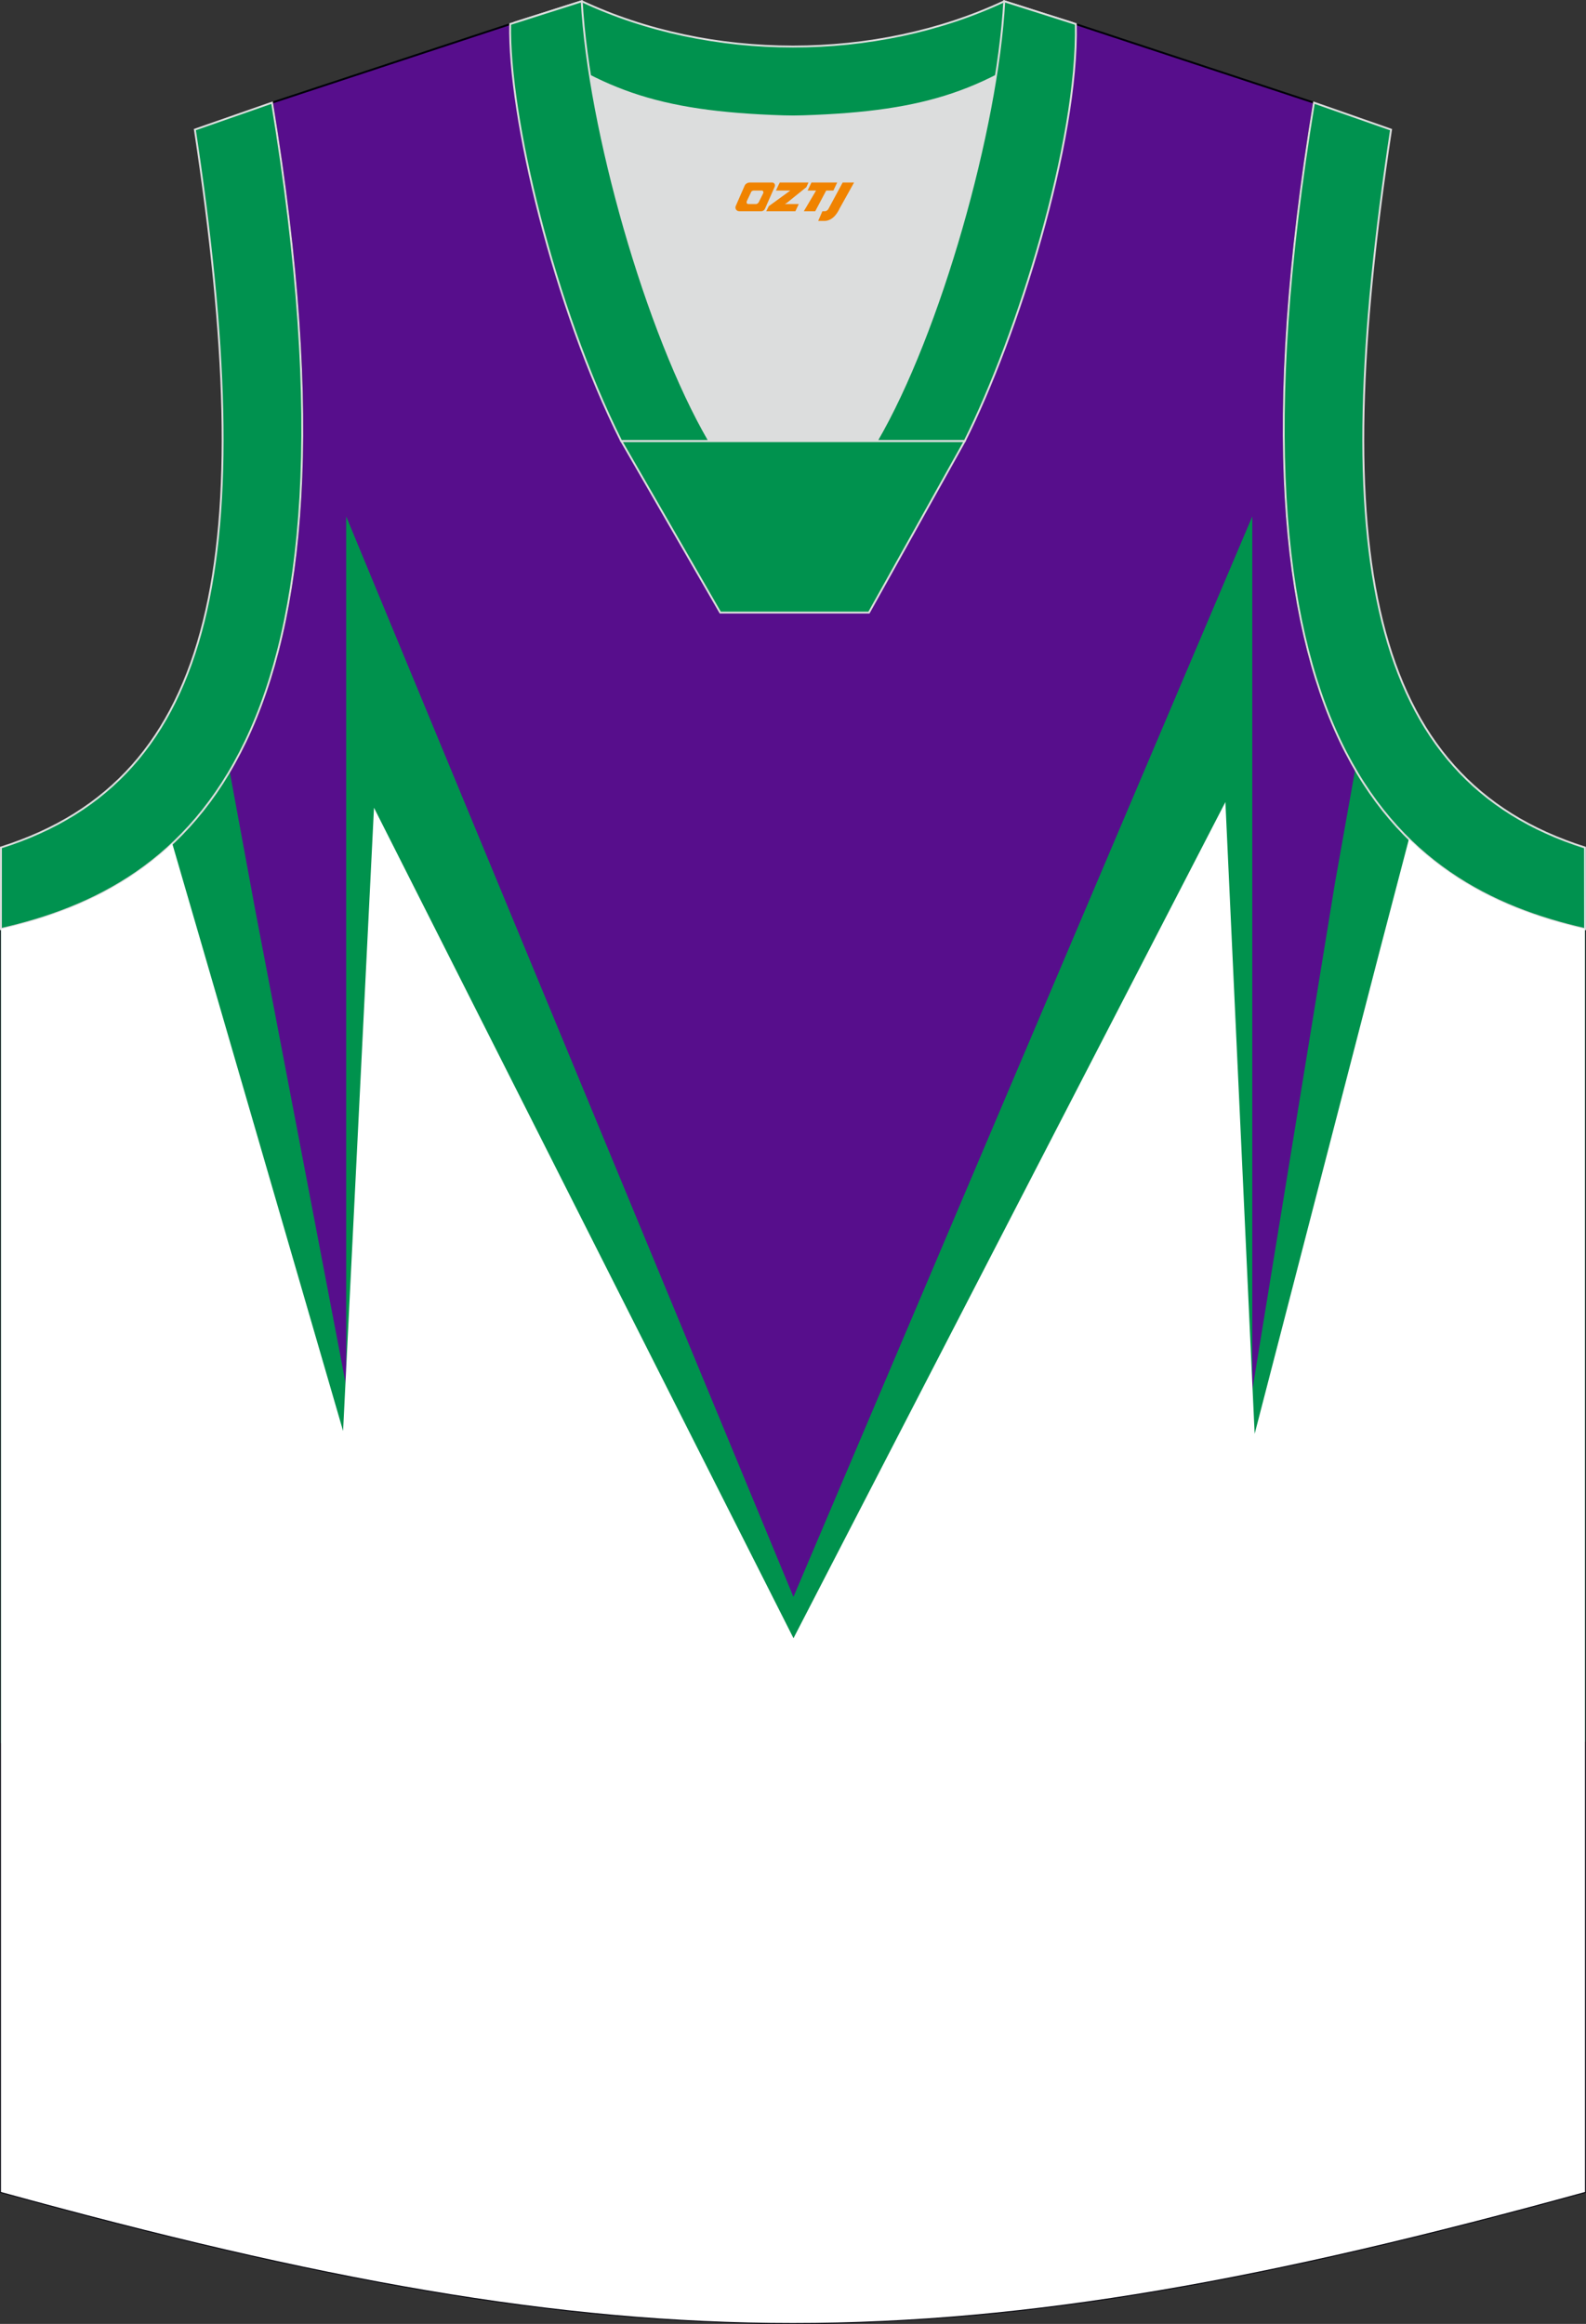<?xml version="1.0" encoding="utf-8"?>
<!-- Generator: Adobe Illustrator 22.0.0, SVG Export Plug-In . SVG Version: 6.00 Build 0)  -->
<svg xmlns="http://www.w3.org/2000/svg" xmlns:xlink="http://www.w3.org/1999/xlink" version="1.1" id="图层_1" x="0px" y="0px" width="375.69px" height="550.29px" viewBox="0 0 375.69 550.29" enable-background="new 0 0 375.69 550.29" xml:space="preserve">
<rect x="0" y="0" width="375.69" height="550.29" fill="#333333" stroke="none"/>
<g>
	<path fill="#570E8C" stroke="#000009" stroke-width="0.447" stroke-miterlimit="10" d="M187.74,27.61   c-32.52-0.77-44.04-4.89-66.88-21.91L64.44,24.31C89.51,176.56,44.12,210.04,0.22,219.99v299.05   c75.05,20.68,131.34,31.03,187.62,31.03s112.58-10.35,187.62-31.03V220c-43.89-9.96-89.28-43.43-64.22-195.69L254.82,5.7   C231.99,22.72,220.26,26.84,187.74,27.61z"/>
	<path fill="#00924D" d="M54.4,182.63c-13.81,23.38-34.15,32.82-54.18,37.36v192.77l375.24-0.3V220   c-20.16-4.57-40.62-14.11-54.44-37.83l-4.78,26.85l-19.6,120.21V122.28L187.95,378.14L82,122.28v205.93L60.45,215.44L54.4,182.63z"/>
	<path fill="#DCDDDD" d="M168.03,104.46c-12.27-21.05-23.66-57.42-28.26-86.5c12.37,6.29,25.22,8.94,45.84,9.59   c1.82,0.05,2.85,0.05,4.7-0.01c20.48-0.66,33.29-3.31,45.61-9.58c-4.59,29.08-15.99,65.45-28.25,86.5H168.03z"/>
	<path fill="#00924E" stroke="#DCDDDD" stroke-width="0.447" stroke-miterlimit="22.926" d="M237.89,0.3l16.17,5.15l-0.54,1.23   c-19.66,14.65-33.19,19.88-63.21,20.85c-1.84,0.06-2.88,0.06-4.69,0.01c-30.52-0.96-44.03-6.28-64.1-21.35l0.38-0.84l15.9-5.06   C168.23,14.6,207.46,14.6,237.89,0.3z"/>
	<path fill="#00924F" stroke="#DCDDDD" stroke-width="0.447" stroke-miterlimit="22.926" d="M64.44,24.31   C89.51,176.56,44.12,210.04,0.22,219.99l0.01-19.31c51.57-16.3,61.16-69.76,45.93-169.99L64.44,24.31z"/>
	<path fill="#00924E" stroke="#DCDDDD" stroke-width="0.447" stroke-miterlimit="22.926" d="M168.03,104.46   C153.1,78.84,139.47,30.54,137.8,0.3l-16.95,5.39c-0.46,21.71,10.35,66.95,26.31,98.76L168.03,104.46L168.03,104.46L168.03,104.46z    M254.84,5.69L237.89,0.3c-1.67,30.24-15.3,78.54-30.23,104.15h20.78h0.08C240.99,79.54,255.43,33.75,254.84,5.69z"/>
	<polygon fill="#00924E" stroke="#DCDDDD" stroke-width="0.447" stroke-miterlimit="22.926" points="147.19,104.46 228.51,104.46    205.84,145.05 170.61,145.05  "/>
	<path fill="#00924F" stroke="#DCDDDD" stroke-width="0.447" stroke-miterlimit="22.926" d="M311.25,24.31   C286.18,176.57,331.57,210.05,375.46,220l-0.02-19.31c-51.56-16.3-61.16-69.76-45.93-169.99L311.25,24.31z"/>
	<path fill="#FFFFFF" d="M40.81,199.76C28.74,211.1,14.41,216.78,0.22,220v299.05c75.05,20.68,131.34,31.03,187.62,31.03   s112.58-10.35,187.62-31.03V220c-14.63-3.32-29.41-9.25-41.71-21.32l-7.09,27.08L297.2,339.53l-6.93-149.61l-102.31,198   L88.59,191.27l-7.32,147.58l-33-113.48L40.81,199.76z"/>
	
</g>
<g>
	<path fill="#F08300" d="M199.61,43.22l-3.4,6.3c-0.2,0.3-0.5,0.5-0.8,0.5h-0.6l-1,2.3h1.2c2,0.1,3.2-1.5,3.9-3L202.31,43.22h-2.5L199.61,43.22z"/>
	<polygon fill="#F08300" points="192.41,43.22 ,198.31,43.22 ,197.41,45.12 ,195.71,45.12 ,193.11,50.02 ,190.41,50.02 ,193.31,45.12 ,191.31,45.12 ,192.21,43.22"/>
	<polygon fill="#F08300" points="186.41,48.32 ,185.91,48.32 ,186.41,48.02 ,191.01,44.32 ,191.51,43.22 ,184.71,43.22 ,184.41,43.82 ,183.81,45.12 ,186.61,45.12 ,187.21,45.12 ,182.11,48.82    ,181.51,50.02 ,188.11,50.02 ,188.41,50.02 ,189.21,48.32"/>
	<path fill="#F08300" d="M182.91,43.22H177.61C177.11,43.22,176.61,43.52,176.41,43.92L174.31,48.72C174.01,49.32,174.41,50.02,175.11,50.02h5.2c0.4,0,0.7-0.2,0.9-0.6L183.51,44.22C183.71,43.72,183.41,43.22,182.91,43.22z M180.81,45.72L179.71,47.92C179.51,48.22,179.21,48.32,179.11,48.32l-1.8,0C177.11,48.32,176.71,48.22,176.91,47.62l1-2.1c0.1-0.3,0.4-0.4,0.7-0.4h1.9   C180.71,45.12,180.91,45.42,180.81,45.72z"/>
</g>
</svg>